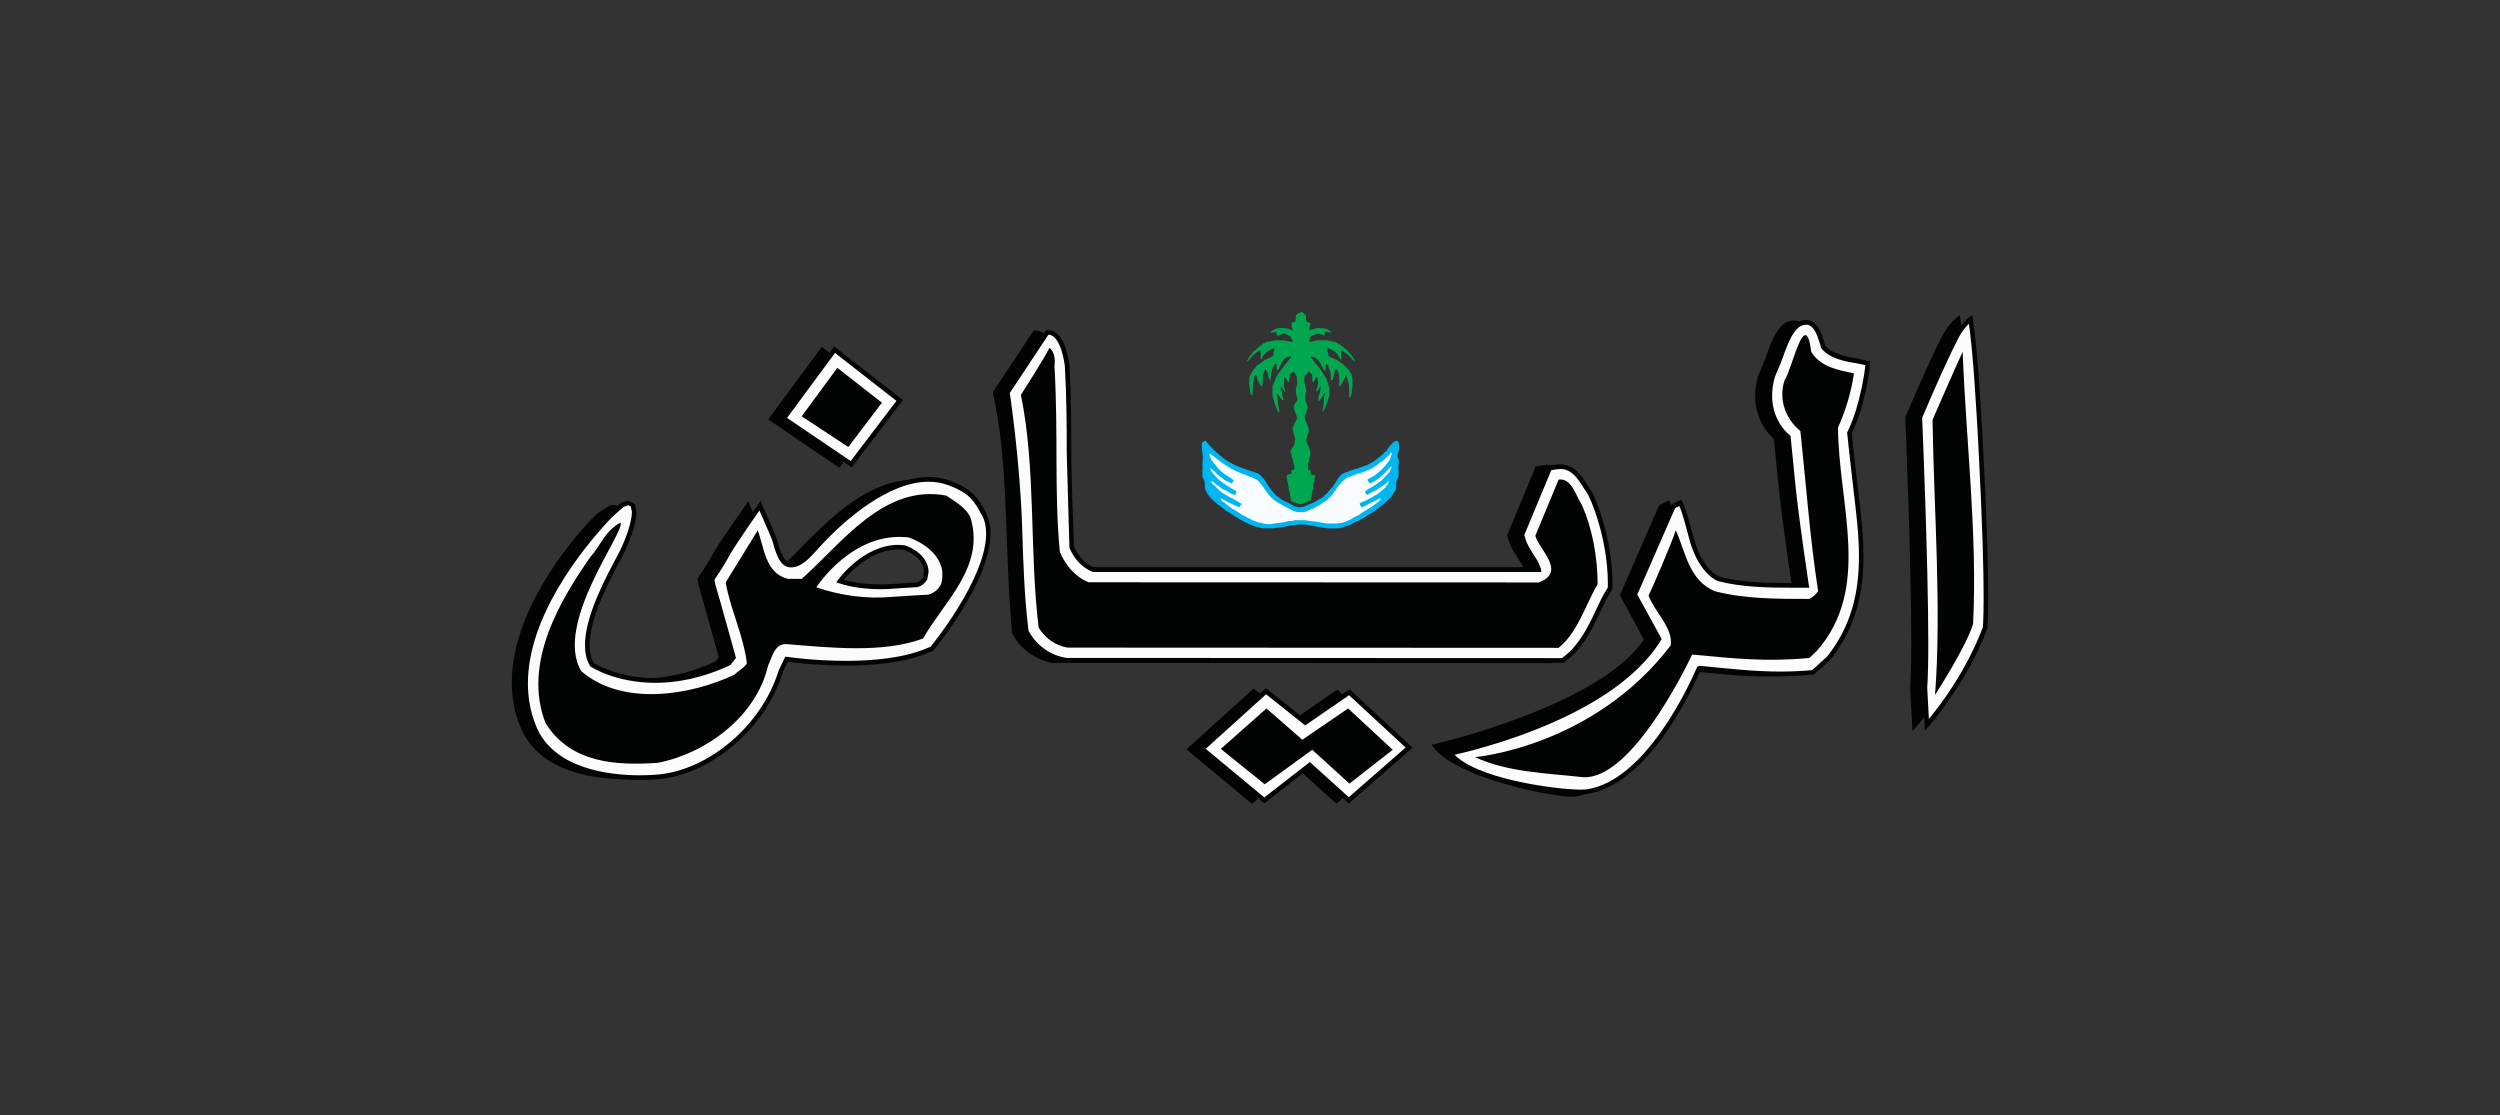 <?xml version="1.0" encoding="utf-8"?>
<!-- Generator: Adobe Illustrator 26.0.1, SVG Export Plug-In . SVG Version: 6.00 Build 0)  -->
<svg version="1.1" id="Layer_1" xmlns="http://www.w3.org/2000/svg" xmlns:xlink="http://www.w3.org/1999/xlink" x="0px" y="0px"
	 viewBox="0 0 762 340" style="enable-background:new 0 0 762 340;" xml:space="preserve">
<rect x="0" y="0" width="762" height="340" fill="#333333" stroke="none"/>
<style type="text/css">
	.st0{fill:#020303;}
	.st1{fill:#FCFCFC;}
	.st2{fill:#00A650;}
	.st3{fill:#00B6F1;}
	.st4{fill:#F8FCFF;}
</style>
<g id="surface1">
	<path class="st0" d="M295.87,157.33c7.07,13.43-15.59,40.55-15.59,40.55l-1.36,0.51c-15.35,5.54-43.11,1.88-43.07,1.87l-1.74,3.59
		c-4.22,18.28-21.99,29.71-36.61,32.61c0,0-30.06,3.98-38.09-14.82c-10.17-23.86,10.83-52.36,22.96-64.48l3.9-2.48
		c4.73-0.96,2.75,7.77-1.02,14.79c-4.68,8.73-13.41,25.03-8.58,33.18c0,0,16.75,11.22,41.8-0.43l1.37-1.72
		c0,0-4.88-17.75-6.19-22.13l-0.34-1.77c0,0,3.37-5,4.41-7.08c1.81-3.48,10.21-15.21,10.21-15.21c0.56,1.47,4.23,9.47,4.6,10.91
		c1.23,4.87,2.61,7.49,4.75,7.54c2.88,0.13,5.38-3.48,7.86-5.91c10.72-10.66,22.92-22.79,40.2-19.45l0.8,0.12l0.62,0.42l1.16,0.82
		C290.73,150.54,293.77,153.32,295.87,157.33 M287.2,174.1c-1.05-7.42-10.26-10.29-10.26-10.29c-17.17-2-28.12,15.21-28.12,15.21
		c7.32,2.5,15.31,3.59,22.72,2.93c3.6-0.29,11.44-0.7,11.44-0.7c1.6-0.45,2.99-1.56,3.77-3.04
		C287.44,176.76,287.2,174.1,287.2,174.1"/>
	<path class="st0" d="M295.87,157.33l-0.62,0.33c0.89,1.69,1.28,3.63,1.28,5.75c0.02,6.8-4.15,15.38-8.38,22.16
		c-4.2,6.81-8.42,11.83-8.42,11.84l0.54,0.46l-0.25-0.68l-1.36,0.53l0.24,0.66l-0.23-0.66c-6.47,2.33-15.33,3.02-23.29,3.02
		c-5.26,0-10.13-0.29-13.68-0.59c-1.78-0.16-3.22-0.3-4.22-0.41l-1.15-0.14l-0.3-0.04l-0.06-0.01l-0.02,0.06l0.02-0.06l-0.02,0.06
		l0.02-0.06l-0.11,0.61l0.15-0.61l-0.04-0.01l-0.11,0.61l0.15-0.61l-0.17,0.68l0.25-0.66l-0.08-0.02l-0.17,0.68l0.25-0.66
		l-0.25,0.66l0.37-0.6l-0.12-0.07l-0.25,0.66l0.37-0.6l-0.37,0.61h0.7l-0.33-0.61l-0.37,0.61h0.7h-0.7v0.71l0.7-0.71h-0.7v0.71
		v-0.71l-0.64-0.32l-1.73,3.6l-0.04,0.08l-0.02,0.07c-4.11,17.91-21.65,29.23-36.05,32.07l0.13,0.7l-0.08-0.71
		c-0.01,0-2.62,0.36-6.54,0.36c-9.27,0.02-25.46-2.02-30.83-14.75c-1.84-4.32-2.64-8.79-2.65-13.3
		c-0.03-19.88,15.63-40.59,25.45-50.38l-0.48-0.5l0.37,0.6l3.9-2.48l-0.37-0.59l0.14,0.69l0.52-0.06l1.02,0.52l0.39,1.86
		c0.02,2.76-1.54,7.41-3.71,11.43c-3.71,6.97-10.05,18.68-10.08,27.6c0,2.31,0.44,4.47,1.51,6.29l0.09,0.14l0.13,0.09
		c0.07,0.05,7.46,4.99,19.77,4.99c6.38,0,14.07-1.34,22.72-5.36l0.14-0.07l1.48-1.83l0.22-0.29l-0.09-0.36c0,0-4.88-17.75-6.2-22.16
		l-0.67,0.21l0.7-0.14l-0.34-1.76l-0.7,0.13l0.58,0.4c0.01-0.02,3.36-4.98,4.46-7.14l-0.63-0.34l0.62,0.34
		c0.87-1.66,3.43-5.48,5.75-8.84c2.31-3.37,4.4-6.29,4.41-6.29l-0.57-0.42l-0.65,0.26c0.57,1.51,4.27,9.57,4.58,10.83
		c0.62,2.47,1.28,4.38,2.11,5.77c0.82,1.38,1.92,2.29,3.3,2.32l0.02-0.71l-0.02,0.71l0.17,0.01c3.42-0.11,5.8-3.84,8.2-6.14h0.01
		c9.48-9.44,20.01-19.83,33.92-19.81c1.83,0,3.71,0.18,5.65,0.56h0.01l0.66,0.09l0.48,0.34l1.17,0.81l0.01,0.01l0.01,0.01
		c2.71,1.73,5.66,4.43,7.69,8.3L295.87,157.33l0.62-0.33c-2.18-4.15-5.3-7.02-8.18-8.84l-0.38,0.6l0.4-0.58l-1.17-0.82v-0.01
		l-0.63-0.42l-0.12-0.09l-0.95-0.15l-0.11,0.71l0.13-0.7c-2.04-0.4-4.01-0.57-5.92-0.57c-14.67,0.02-25.43,10.81-34.91,20.21h0.01
		c-2.47,2.5-5.02,5.82-7.23,5.72l-0.11,0h-0.01c-0.77-0.03-1.42-0.46-2.14-1.63c-0.7-1.15-1.34-2.99-1.95-5.39
		c-0.43-1.62-4.09-9.54-4.63-10.98l-0.47-1.24l-0.76,1.07c-0.01,0.02-8.39,11.7-10.26,15.3v0.01c-1,1.98-4.37,6.99-4.37,6.99
		l-0.17,0.25l0.39,2.05l0.02,0.04l0.01,0.03c1.3,4.37,6.17,22.11,6.18,22.14l0.68-0.2l-0.55-0.45l-1.37,1.71l0.55,0.46l-0.29-0.66
		c-8.46,3.95-15.95,5.23-22.13,5.23c-5.96,0-10.72-1.2-14-2.39c-3.27-1.2-4.99-2.37-4.99-2.36l-0.39,0.59l0.6-0.37
		c-0.91-1.54-1.31-3.41-1.31-5.55c-0.04-8.29,6.18-20,9.9-26.91c2.24-4.19,3.86-8.89,3.88-12.11c-0.01-1.02-0.16-1.91-0.61-2.63
		c-0.45-0.73-1.27-1.18-2.21-1.17l-0.8,0.09l-0.12,0.02l-4.01,2.55l-0.07,0.04l-0.05,0.05c-9.96,9.97-25.84,30.77-25.88,51.39
		c0,4.68,0.83,9.36,2.76,13.88c5.92,13.7,22.74,15.6,32.12,15.6c4,0,6.69-0.35,6.71-0.36h0.05c14.82-2.95,32.81-14.47,37.14-33.14
		l-0.68-0.17l0.64,0.31l1.73-3.59l0.5-1.04h-1.12l-0.7,0.72l0.33,0.59l0.22,0.1c0.34,0.07,9.16,1.21,19.71,1.22
		c8.04,0,17-0.67,23.75-3.11h0.01l1.37-0.52l0.17-0.06l0.12-0.14c0.01-0.08,17.05-20.27,17.12-34.93c0-2.3-0.43-4.48-1.46-6.41h0.01
		L295.87,157.33z M287.2,174.1l0.69-0.1c-1.23-8.02-10.71-10.81-10.75-10.87l-0.07-0.02l-0.07-0.01c-0.96-0.1-1.92-0.16-2.85-0.16
		c-16.05,0.04-25.86,15.64-25.93,15.69l-0.48,0.77l0.85,0.29c5.98,2.05,12.39,3.17,18.59,3.17c1.48,0,2.96-0.07,4.4-0.21
		c3.59-0.28,11.41-0.69,11.42-0.69h0.08l0.08-0.02c1.79-0.52,3.33-1.75,4.2-3.41l0.01-0.01v0c0.5-1.06,0.57-2.38,0.57-3.34
		l-0.04-1.14v-0.01l-0.01-0.02L287.2,174.1l-0.7,0.07l0.04,1.01l-0.42,2.71l0.63,0.32l-0.62-0.34c-0.68,1.3-1.92,2.31-3.34,2.71
		l0.2,0.68l-0.04-0.71c0,0-7.83,0.4-11.46,0.69l-0.01,0.01c-1.41,0.12-2.84,0.18-4.29,0.18c-6.04,0-12.3-1.08-18.13-3.08l-0.24,0.68
		l0.6,0.38c0,0,0.58-0.92,1.72-2.34c3.43-4.25,11.71-12.72,23.02-12.7c0.88,0,1.78,0.05,2.7,0.16l0.09-0.71l-0.21,0.68
		c0,0,2.21,0.7,4.55,2.28c2.35,1.59,4.74,4.03,5.22,7.44L287.2,174.1l-0.7,0.07"/>
	<path class="st1" d="M299.92,156.64c7.06,13.39-15.9,41.13-15.9,41.13l-1.36,0.51c-15.73,6.67-42.87,2.63-42.87,2.63l-1.73,3.57
		c-5.45,17.65-22,30.68-36.83,32.22c0,0-30.79,3.73-38.49-15.21c-9.76-24.02,11.21-51.65,23.4-64.45l3.67-3.25
		c6.27-3.07,2.96,8.52-0.8,15.54c-4.68,8.76-13.41,25.04-8.57,33.22c0,0,16.79,11.18,41.75-0.45l1.39-1.75c0,0-4.9-17.71-6.23-22.15
		l-0.28-1.73c0,0,3.36-4.95,4.41-7.04c1.84-3.54,10.18-15.28,10.18-15.28c0.57,1.48,4.27,9.52,4.62,10.98
		c1.25,4.82,2.59,7.02,4.74,7.07c2.89,0.13,5.54-2.91,7.85-5.47c9.77-10.84,26.57-24.54,40.34-19.57
		C296.15,149.64,297.79,152.64,299.92,156.64 M282.29,173.61c-0.67-4.87-6.7-6.71-6.7-6.71c-11.18-1.35-19.56,10.22-19.56,10.22
		c4.72,1.61,11.21,2,16.06,1.61c2.31-0.21,7.43-0.47,7.43-0.47c1.07-0.33,1.96-1.06,2.47-2
		C282.45,175.31,282.29,173.61,282.29,173.61"/>
	<path class="st0" d="M299.92,156.64l-0.62,0.33c0.88,1.66,1.27,3.58,1.27,5.69c0.02,6.85-4.22,15.59-8.52,22.52
		c-4.27,6.97-8.56,12.12-8.56,12.14l0.53,0.45l-0.23-0.67l-1.37,0.5l-0.01,0.02l-0.02,0.01c-6.95,2.95-16.34,3.8-24.51,3.8
		c-9.9,0-17.98-1.22-18-1.22l-0.51-0.07l-1.95,4.05l-0.03,0.05l-0.02,0.05c-5.34,17.36-21.73,30.24-36.23,31.72h-0.01l-0.01,0.01
		c0,0-2.42,0.29-6.08,0.29c-9.35,0.02-26.43-1.98-31.67-15.07c-1.71-4.22-2.46-8.55-2.46-12.91c-0.04-19.91,15.75-40.34,25.7-50.78
		l-0.5-0.49l0.45,0.53l3.68-3.24l-0.46-0.53l0.3,0.64l1.48-0.44l0.73,0.4l0.31,1.62c0.02,3.09-2.03,8.9-4.23,12.98
		c-3.71,6.98-10.05,18.66-10.07,27.61c0,2.32,0.44,4.49,1.52,6.32l0.08,0.14l0.13,0.09c0.07,0.05,7.45,4.95,19.72,4.95
		c6.38,0,14.08-1.32,22.71-5.35l0.15-0.07l1.49-1.88l0.22-0.29l-0.09-0.35c0,0-4.89-17.71-6.23-22.18l-0.68,0.21l0.7-0.12
		l-0.29-1.72l-0.69,0.11l0.58,0.41c0.01-0.02,3.35-4.93,4.45-7.12l-0.62-0.32l0.62,0.33c1.78-3.42,10.12-15.19,10.13-15.2
		l-0.57-0.42l-0.65,0.25c0.58,1.51,4.31,9.63,4.59,10.89l0.01,0.01v0.02c0.64,2.44,1.3,4.25,2.13,5.53
		c0.82,1.28,1.95,2.05,3.28,2.07l0.01-0.71l-0.03,0.71h0.23c3.34-0.07,5.89-3.23,8.17-5.7v-0.01v0.01
		c8.27-9.22,21.74-20.43,33.65-20.4c2.04,0.01,4.01,0.32,5.93,1.01c6.78,2.48,8.15,5.15,10.31,9.16v-0.01L299.92,156.64l0.62-0.34
		c-2.1-4-4.01-7.32-11.08-9.82c-2.08-0.75-4.23-1.09-6.4-1.09c-12.76,0.05-26.27,11.54-34.69,20.86v-0.01
		c-2.25,2.54-4.83,5.3-7.14,5.24h-0.16l-0.01-0.01h-0.01c-0.82-0.03-1.44-0.38-2.14-1.42c-0.69-1.05-1.33-2.74-1.95-5.11l-0.68,0.18
		l0.68-0.16c-0.4-1.68-4.1-9.62-4.65-11.08l-0.47-1.22l-0.75,1.07c-0.02,0.02-8.33,11.71-10.23,15.36l-0.01,0.02
		c-1,2-4.35,6.96-4.36,6.97l-0.16,0.23l0.32,2l0.02,0.05l0.01,0.05c1.32,4.41,6.22,22.12,6.22,22.14l0.68-0.19l-0.55-0.44
		l-1.39,1.74l0.55,0.45l-0.3-0.64c-8.45,3.93-15.93,5.22-22.12,5.22c-5.95,0-10.69-1.19-13.96-2.38c-3.26-1.18-4.98-2.35-5-2.34
		l-0.38,0.59l0.61-0.37c-0.92-1.54-1.33-3.44-1.33-5.59c-0.02-8.3,6.19-20,9.91-26.92c2.27-4.28,4.37-10.04,4.39-13.66l-0.5-2.35
		l-1.94-1.09l-2.09,0.58l-0.08,0.03l-3.75,3.32l-0.03,0.02l-0.02,0.03c-10.04,10.57-26.07,31.11-26.11,51.77
		c-0.01,4.52,0.78,9.05,2.56,13.46c5.8,14.09,23.52,15.93,32.97,15.95c3.74,0,6.23-0.3,6.25-0.3l-0.09-0.71l0.07,0.71
		c15.16-1.59,31.87-14.78,37.43-32.72l-0.67-0.22l0.63,0.32l1.72-3.57l-0.62-0.31l-0.1,0.7c0.02,0,8.18,1.23,18.19,1.23
		c8.27-0.01,17.78-0.82,25.05-3.91l-0.27-0.65l0.25,0.67l1.36-0.52l0.18-0.05l0.12-0.15c0.01-0.07,17.34-20.81,17.4-35.57
		c0-2.29-0.42-4.45-1.43-6.36h0L299.92,156.64z M282.29,173.61l0.7-0.1c-0.84-5.45-7.17-7.24-7.2-7.3l-0.07-0.02l-0.05,0l-1.9-0.12
		c-10.73,0.07-18.25,10.59-18.3,10.62l-0.57,0.79l0.92,0.32c3.72,1.27,8.41,1.79,12.62,1.79c1.29,0,2.55-0.06,3.71-0.16h0.01
		c2.29-0.2,7.39-0.45,7.4-0.46h0.09l0.08-0.03c1.24-0.39,2.28-1.23,2.88-2.34l0.01,0v-0.01l0.41-2.28l-0.03-0.76v-0.02l-0.01-0.01
		L282.29,173.61l-0.7,0.06l0.02,0.62l-0.27,1.63l0.63,0.32l-0.62-0.34c-0.4,0.77-1.16,1.38-2.05,1.67l0.21,0.67l-0.03-0.71
		c-0.01,0-5.11,0.25-7.47,0.46h0.02c-1.12,0.09-2.34,0.14-3.6,0.14c-4.09,0-8.69-0.52-12.19-1.71l-0.22,0.67l0.56,0.42
		c0,0,0.44-0.61,1.29-1.56c2.53-2.86,8.56-8.5,15.88-8.48l1.73,0.1l0.09-0.7l-0.21,0.68c0,0,1.41,0.43,2.92,1.43
		c1.5,1.02,3,2.55,3.3,4.69L282.29,173.61l-0.7,0.06"/>
	<path class="st0" d="M464.51,173.73h0.71l-0.04-0.2c0-0.14-0.04-0.32-0.12-0.53H330.31c-2.67,0-6.63-4.4-6.74-7.15
		c-0.17-4.05-0.75-18.98-0.79-27.72c-0.02-8.1-0.05-16.48-0.52-25.72c-0.1-1.99-0.03-2.71-1.23-6.22c-0.98-2.84-2.59-5.69-5.98-5.42
		l-12.46,18.78c4.96,21.79,3.47,45.77,5.85,73.21c2.03,4.82,7.37,8.45,12.42,9.3l150.43,0.06h1.52l1.23-0.89l0.03-0.01v-0.01
		c4.89-3.85,7.63-9.64,10-14.7l-0.01,0.01c1-2.14,2-4.2,3-5.86l0.02,0l0.55-0.95l0.09-0.16v-1.45c0-7.26-1.39-14.07-2.89-19.24
		c-1.54-5.2-3.11-8.63-3.72-9.49l-0.02-0.01v-0.01c-1.74-2.11-3.79-7.63-9.21-7.69l-1.28,0.09l-2.14,0.34l-0.38,0.06l-0.97,2.37
		l-7.09,17.11l-0.54,1.29l-0.09,0.23l0.42,1.52v0.01c0.57,1.92,1.69,3.64,2.74,5.27v0.01l0.02,0.01l1.27,2.05l0.66,1.5v0.05"/>
	<path class="st0" d="M592.6,102.74c1.86-3.6,4.26-5.36,4.26-5.36c1.53,9.41,2.53,28.22,3.03,37.27c2.52,46.22,1.4,56.79,1.4,56.79
		c-6.18,16.69-17.75,29.68-17.75,29.68l-0.63-11.41c1.31-16.85-1.47-82.38-1.47-82.38S588.06,111.53,592.6,102.74"/>
	<path class="st0" d="M592.6,102.74l0.62,0.33c0.9-1.73,1.92-3.02,2.73-3.87l1.33-1.25l-0.42-0.57l-0.7,0.11
		c1.52,9.34,2.54,28.15,3.02,37.2c1.34,24.5,1.66,38.98,1.66,47.16c0,7.25-0.25,9.51-0.23,9.52l0.68,0.08l-0.65-0.25
		c-3.07,8.26-7.48,15.64-11.12,20.94c-3.64,5.29-6.52,8.49-6.52,8.51l0.53,0.48l0.69-0.04l-0.62-11.42l-0.7,0.05l0.68,0.06
		c0.28-3.26,0.37-8.27,0.37-14.25c0-25.34-1.82-68.22-1.82-68.22l-0.7,0.03l0.64,0.27c0.02-0.04,6.64-15.8,11.14-24.54v0.01v-0.01
		L592.6,102.74l-0.63-0.33c-4.54,8.85-11.18,24.62-11.18,24.63l-0.07,0.15l0.02,0.17c0,0.02,0.44,10.71,0.9,24.59
		c0.46,13.88,0.91,30.93,0.91,43.57c0,5.96-0.11,10.95-0.34,14.13l-0.01,0.05l0.63,11.45l0.1,1.71l1.12-1.28
		c0.03-0.04,11.66-13.06,17.9-29.9l0.03-0.09l0.01-0.08c0-0.04,0.25-2.39,0.25-9.67c0-8.22-0.33-22.71-1.66-47.23
		c-0.5-9.06-1.48-27.86-3.04-37.35l-0.18-1.15l-0.93,0.68c-0.05,0.05-2.52,1.88-4.46,5.62h0"/>
	<path class="st0" d="M255.66,141.62l-20.51-13.96l15.46-20.94l19.82,15.46L255.66,141.62z"/>
	<path class="st0" d="M255.66,141.62l0.4-0.59l-19.91-13.54l14.6-19.77l18.7,14.59l-14.34,18.88L255.66,141.62l0.4-0.59
		L255.66,141.62l0.57,0.44l15.2-20l-20.95-16.34l-16.34,22.12l21.69,14.75l0.4-0.53"/>
	<path class="st0" d="M394.07,220.34l13.45-9.25l18.2,16.88l-18.38,16.05l-11.89-10.71l-13.87,10.77l-18.89-15.72l19.44-17.57"/>
	<path class="st0" d="M394.07,220.34l0.39,0.59l12.98-8.92l17.21,15.94l-17.32,15.13l-11.86-10.7l-13.89,10.8l-17.82-14.84
		l18.39-16.62l11.89,9.49l0.42-0.29L394.07,220.34l0.43-0.56l-12.39-9.91l-20.5,18.52L381.56,245l13.87-10.77l11.91,10.74l19.45-17
		l-19.2-17.79l-13.89,9.57L394.07,220.34l0.43-0.56"/>
	<path class="st0" d="M551.87,105.79c2.28,3.45,10.22,4.31,10.22,4.31l3.5,0.77l-0.49,3.59c-2,12.05-5.04,17.33-5.12,17.58
		c0,0,1.14,11.14,1.88,17.49c2.21,17.84,4.35,35.45-8.21,51.23l-4.77,4.29c-12.74,1.19-22.94-0.14-34.69-1.31
		c-0.14,0-13.93,35.3-34.29,38.36c-4.12,0.64-35.07-5.25-42.36-14.62c0,0,51.2-11.84,64.31-32.56l-7.34-13.51l11.77-26.91l2.14-1.09
		c1.33,2.52,3.18,10.39,3.63,11.8c2.91,9.48,7.94,11.37,7.94,11.37c8.45,2.2,17.4,2.03,26.86,2.03c0,0-3.08-20.29-4.19-31.79
		l-1.34-13.47c0,0-8.28-6.06-4.81-18.48c0,0,1.77-4.18,2.37-5.86c2.23-6.43,4.34-10.75,8.1-10.62
		C550.57,98.55,551.81,105.63,551.87,105.79"/>
	<path class="st0" d="M551.87,105.79l-0.57,0.4c2.71,3.89,10.66,4.55,10.71,4.62l0.08-0.71l-0.15,0.7l2.87,0.62l-0.4,2.94l0.7,0.1
		l-0.7-0.11c-0.99,5.98-2.24,10.27-3.25,13.08c-0.51,1.41-0.95,2.45-1.27,3.15l-0.38,0.82l-0.2,0.45l-0.04,0.12l0.02,0.14
		c0,0,1.13,11.14,1.88,17.5c0.84,6.84,1.68,13.62,1.68,20.24c-0.02,10.65-2.13,20.88-9.75,30.45l0.55,0.45l-0.46-0.53l-4.77,4.3
		l0.46,0.53l-0.07-0.71c-3.5,0.33-6.82,0.46-10.02,0.46c-8.35,0-16.02-0.93-24.54-1.78h-0.07l-0.53,0.23l-0.18,0.3
		c-0.99,2.34-14.69,35.12-33.68,37.83l-0.69,0.04c-6.05,0.08-34.57-5.87-41-14.39l-0.56,0.43l0.16,0.7
		c0.06-0.08,51.23-11.72,64.73-32.88l0.24-0.35l-7.38-13.58l11.52-26.34l1.92-0.97l-0.32-0.64l-0.62,0.33
		c1.24,2.34,3.12,10.23,3.59,11.69v-0.01c2.96,9.68,8.21,11.79,8.38,11.84l0.03,0.01l0.04,0c7.44,1.94,15.22,2.06,23.32,2.06
		c1.23,0,2.46-0.01,3.7-0.01h0.84l-0.13-0.81c0-0.04-3.09-20.3-4.19-31.77L542,132.96l-0.25-0.18l-0.81-0.72
		c-1.51-1.48-4.56-5.22-4.56-11.3c0-1.7,0.23-3.6,0.82-5.69l-0.67-0.2l0.65,0.29c0-0.01,1.76-4.17,2.38-5.91
		c1.08-3.15,2.16-5.77,3.32-7.53c1.21-1.77,2.41-2.61,3.93-2.62l0.14,0.01h-0.01c1.29,0,2.43,1.49,3.16,3.26l0.8,2.41l0.19,0.82
		l0.13,0.48l0.02,0.06l0.04,0.06L551.87,105.79l0.65-0.29l-0.45,0.2l0.47-0.12l-0.02-0.08l-0.45,0.2l0.47-0.12
		c-0.06-0.25-0.42-2.12-1.22-3.95c-0.8-1.8-2.07-3.82-4.31-3.95h-0.2c-2.12-0.01-3.79,1.29-5.08,3.25c-1.33,1.96-2.39,4.67-3.5,7.85
		c-0.57,1.63-2.34,5.81-2.34,5.81l-0.02,0.05l-0.02,0.05c-0.62,2.21-0.87,4.23-0.87,6.07c0,8.8,5.87,13.13,5.95,13.18l0.41-0.58
		l-0.7,0.08l1.34,13.47c1.11,11.53,4.21,31.83,4.21,31.84l0.68-0.12v-0.71h-3.7c-8.1,0.01-15.75-0.13-22.98-2l-0.19,0.68l0.27-0.66
		l-0.72-0.38c-1.41-0.91-4.68-3.59-6.82-10.55h-0.01c-0.43-1.36-2.26-9.21-3.67-11.93l-0.32-0.61l-2.77,1.39l-0.22,0.12
		l-12.01,27.46l7.52,13.81l0.62-0.34l-0.58-0.39c-6.36,10.09-22.35,18.27-36.73,23.77c-14.39,5.54-27.12,8.48-27.15,8.49l-1.08,0.25
		l0.69,0.89c7.4,9.32,35.54,14.86,42.11,14.94l0.89-0.06c10.55-1.61,19.14-11.37,25.21-20.63c3.02-4.63,5.41-9.18,7.05-12.55
		c0.82-1.69,1.45-3.09,1.87-4.07l0.5-1.13l0.16-0.32l-0.42-0.23l0.4,0.27l0.02-0.04l-0.42-0.23l0.4,0.27l-0.57-0.38l0.49,0.46
		l0.08-0.09l-0.57-0.38l0.49,0.46l-0.51-0.48v0.71l0.51-0.23l-0.51-0.48v0.71v-0.71l-0.07,0.69c8.49,0.86,16.19,1.79,24.67,1.8
		c3.25,0,6.6-0.14,10.15-0.47l0.22-0.03l4.95-4.45l0.04-0.04l0.04-0.05c7.87-9.88,10.07-20.52,10.06-31.35
		c0-6.75-0.84-13.59-1.68-20.42c-0.73-6.33-1.89-17.46-1.89-17.48l-0.7,0.07l0.68,0.19l-0.07-0.02l0.07,0.04v-0.02l-0.07-0.02
		l0.07,0.04c0.4-0.83,3.25-6.32,5.13-17.67v-0.01l0.5-3.61l0.09-0.65l-4.14-0.9l-0.04-0.01h-0.04c0,0-1.93-0.22-4.14-0.84
		s-4.64-1.72-5.57-3.17L551.87,105.79l0.65-0.29"/>
	<path class="st1" d="M555.66,105.63c2.25,3.49,10.18,4.36,10.18,4.36l3.54,0.76l-0.5,3.56c-1.99,12.1-5.05,17.33-5.16,17.63
		c0,0,1.2,11.11,1.96,17.48c2.17,17.83,4.27,35.41-8.28,51.22l-4.77,4.29c-12.73,1.18-22.91-0.19-34.68-1.31
		c-0.17-0.04-13.96,34.66-34.3,37.69c-4.13,0.61-34.3-2.27-41.57-11.7c0,0,48.37-9.79,63.58-34.86l-7.4-13.47l11.78-26.93l2.13-1.08
		c1.36,2.51,3.24,10.44,3.66,11.83c2.89,9.5,7.98,11.36,7.98,11.36c8.4,2.15,17.35,1.98,26.83,1.98c0,0-3.12-20.27-4.22-31.75
		l-1.32-13.43c0,0-8.29-6.11-4.81-18.57c0,0,1.78-4.14,2.39-5.8c2.24-6.45,4.3-10.74,8.07-10.61
		C554.3,98.42,555.56,105.51,555.66,105.63"/>
	<path class="st0" d="M555.66,105.63l-0.59,0.39c2.7,3.95,10.63,4.61,10.7,4.68l0.07-0.71l-0.15,0.7l2.89,0.62l-0.4,2.91l0.7,0.09
		l-0.7-0.11c-1,6-2.24,10.29-3.25,13.11c-0.5,1.4-0.96,2.45-1.28,3.16l-0.6,1.24l-0.05,0.15l0.02,0.16c0,0,1.18,11.11,1.95,17.49
		c0.82,6.8,1.64,13.53,1.64,20.11c-0.01,10.69-2.13,20.95-9.76,30.57l0.54,0.46l-0.46-0.55l-4.77,4.31l0.46,0.53l-0.06-0.7
		c-3.43,0.31-6.69,0.45-9.84,0.45c-8.43,0-16.12-0.94-24.73-1.76l-0.05,0.7l0.18-0.69l-0.18-0.02l-0.57,0.29l-0.31,0.6
		c-1.85,4.22-15.26,34.19-33.53,36.8l-1.44,0.07c-7.31,0.07-33.3-3.3-39.46-11.5l-0.55,0.43l0.14,0.7
		c0.05-0.06,48.49-9.7,64.04-35.19l0.22-0.36l-7.44-13.54l11.54-26.36l1.93-0.96l-0.33-0.64l-0.61,0.34
		c1.27,2.3,3.16,10.26,3.59,11.69l0.01,0.02l-0.01-0.01c2.95,9.71,8.26,11.77,8.43,11.8l0.03,0.02h0.02
		c7.39,1.9,15.14,2.02,23.23,2.02c1.24,0,2.51-0.01,3.77-0.01h0.82l-0.13-0.81c0-0.05-3.11-20.27-4.21-31.72l-1.36-13.75l-0.25-0.19
		l-0.8-0.72c-1.52-1.48-4.56-5.24-4.56-11.34c0-1.71,0.24-3.63,0.82-5.73l-0.68-0.2l0.66,0.29c0-0.01,1.78-4.13,2.4-5.84v-0.01
		c1.09-3.16,2.14-5.77,3.32-7.53c1.18-1.76,2.37-2.6,3.91-2.61h0.15c1.26,0,2.39,1.49,3.12,3.25l0.83,2.4l0.22,0.82l0.07,0.25
		l0.02,0.12l0.16,0.27L555.66,105.63l-0.59,0.39L555.66,105.63l0.52-0.47l-0.46,0.41l0.59-0.2l-0.14-0.22l-0.46,0.41l0.59-0.2
		c-0.07-0.14-0.45-2.07-1.25-3.88c-0.82-1.8-2.06-3.79-4.29-3.93h-0.21c-2.13-0.01-3.8,1.28-5.09,3.23
		c-1.31,1.96-2.37,4.66-3.48,7.85l0.67,0.24l-0.65-0.25c-0.58,1.62-2.38,5.76-2.38,5.78l-0.01,0.04l-0.02,0.04
		c-0.62,2.23-0.88,4.27-0.88,6.12c0,8.82,5.87,13.16,5.95,13.21l0.41-0.58l-0.7,0.07l1.32,13.44c1.1,11.52,4.22,31.79,4.22,31.79
		l0.7-0.11v-0.71h-3.77c-8.08,0.01-15.71-0.11-22.88-1.96l-0.18,0.7l0.24-0.68l-0.71-0.38c-1.43-0.88-4.72-3.54-6.84-10.52
		c-0.42-1.36-2.27-9.25-3.71-11.96l-0.31-0.61l-2.77,1.39l-0.23,0.11l-12.01,27.49l7.56,13.78l0.62-0.35l-0.6-0.36
		c-7.44,12.29-23.22,20.99-37.16,26.55c-6.96,2.77-13.45,4.77-18.21,6.07c-4.75,1.31-7.73,1.9-7.75,1.91l-1.12,0.23l0.71,0.91
		c7.17,9.05,32.94,11.97,40.57,12.04l1.64-0.07c10.54-1.6,19.11-11.21,25.18-20.29c3.02-4.55,5.43-9.01,7.07-12.32
		c0.82-1.65,1.46-3.03,1.89-3.98l0.5-1.11l0.13-0.28l0.01-0.03l-0.46-0.26l0.43,0.31l0.03-0.05l-0.46-0.26l0.43,0.31l-0.55-0.42
		v0.69l0.55-0.27l-0.55-0.42v0.69v-0.7l-0.17,0.68l0.17,0.02v-0.7l-0.17,0.68l0.05,0.02h0.05c8.57,0.82,16.32,1.77,24.86,1.77
		c3.18,0,6.48-0.14,9.95-0.46l0.24-0.02l4.95-4.45l0.04-0.04l0.04-0.05c7.89-9.94,10.08-20.61,10.07-31.48
		c0-6.69-0.83-13.48-1.65-20.28c-0.75-6.37-1.95-17.45-1.95-17.46l-0.69,0.07l0.66,0.24l-0.23-0.09l0.23,0.12v-0.03l-0.23-0.09
		l0.23,0.12c0.26-0.57,3.27-6,5.21-17.77v-0.01l0.48-3.57l0.11-0.66l-4.17-0.91l-0.03-0.01h-0.05c0,0-1.93-0.21-4.12-0.86
		c-2.22-0.61-4.64-1.73-5.54-3.19l-0.03-0.05l-0.04-0.04"/>
	<path class="st1" d="M325.25,111.29c0.57,9.68,0.59,18.33,0.59,26.71c0.04,8.93,0.64,24.28,0.78,27.97
		c0.12,3.09,4.34,7.67,7.44,7.67h134.95l-0.04-0.25c0-0.77-1.35-2.82-2.1-3.93c-1.03-1.65-2.1-3.33-2.58-5.1l-0.4-1.33l0.51-1.23
		l7.14-17.13l0.8-2.01l2.12-0.34c5.71-0.86,7.84,4.85,9.79,7.38c1.04,1.29,6.57,14.01,6.55,28.39v1.12l-0.54,0.96
		c-1.1,1.72-2.07,3.75-3.09,5.93c-2.36,5.01-5.07,10.7-9.78,14.39l-1.04,0.82h-1.3l-149.71-0.07h-0.35l-0.29-0.06
		c-4.77-0.79-8.94-3.7-11.44-7.93l-0.4-0.69l-0.11-0.82c-1.22-9.98-1.56-20.44-1.87-30.55c-0.62-20.42-3.82-41.57-3.82-41.57
		l12.13-18.29C324.09,100.82,325.25,111.29,325.25,111.29"/>
	<path class="st0" d="M325.25,111.29l-0.7,0.04c0.56,9.66,0.59,18.29,0.59,26.67c0.25,9.6,0.55,19.61,0.82,28.94
		c1.38,3.33,3.76,6.03,7.11,7.41h136.72l-0.12-1.04l-0.7,0.07h0.71l-0.88-2.19l-1.36-2.14l-0.59,0.41l0.6-0.39
		c-1.04-1.64-2.05-3.27-2.52-4.89v-0.02l-0.32-1.08l0.41-1l7.13-17.13l0.67-1.64l1.71-0.28v0.01l1.04-0.09
		c4.3-0.05,6.18,4.62,8.11,7.2v0.01c0.36,0.42,2.07,3.97,3.53,9c1.5,5.07,2.87,11.75,2.87,18.82v1.04l-0.45,0.8l0.62,0.35
		l-0.61-0.39c-1.13,1.78-2.11,3.83-3.12,6.01c-2.34,5.02-5.04,10.59-9.58,14.14l-0.84,0.66h-1.06l-149.71-0.06h-0.29l-0.22-0.05
		h-0.01c-4.57-0.76-8.56-3.55-10.96-7.6l-0.33-0.56l-0.09-0.67c-1.21-9.94-1.55-20.38-1.86-30.49c-0.62-20.47-3.82-41.64-3.82-41.66
		l-0.7,0.11l0.58,0.4l12.13-18.29l-0.58-0.4l0.08,0.71l0.28-0.02c1.71-0.06,3.08,2.05,3.9,4.5c0.81,2.4,1.09,4.82,1.09,4.82
		L325.25,111.29l-0.7,0.04L325.25,111.29l0.7-0.07c-0.01-0.03-0.28-2.56-1.16-5.14c-0.88-2.52-2.34-5.38-5.23-5.46l-0.43,0.02
		l-0.33,0.03l-12.47,18.79c0.78,4.39,1.23,8.96,1.72,13.38c0.88,7.83,1.83,18.2,2.13,28.39c0.31,10.11,0.66,20.59,1.88,30.62
		l0.11,0.82l0.02,0.14l0.48,0.82v-0.01v0.01c2.6,4.41,6.95,7.45,11.93,8.27l0.11-0.71l-0.12,0.71l0.29,0.06l0.06,0.01h0.41
		l149.71,0.06h1.55l1.2-0.96l0.02-0.01l-0.02,0.01c4.89-3.84,7.64-9.64,9.98-14.65h0.01c1.02-2.19,1.97-4.19,3.04-5.86l0.02-0.02
		l0.54-0.98l0.1-0.16v-1.42c0-7.26-1.41-14.06-2.93-19.23c-1.55-5.2-3.12-8.62-3.78-9.5l-0.55,0.45l0.57-0.44
		c-1.73-2.14-3.77-7.68-9.23-7.74l-1.25,0.09l-2.12,0.34l-0.39,0.06l-0.95,2.37l-7.13,17.13l-0.51,1.23l-0.09,0.24l0.46,1.57
		l0.68-0.21l-0.69,0.18c0.55,1.93,1.64,3.65,2.69,5.29v0.01l0.01,0.02l1.31,2.04l0.67,1.48v0.04l0.04,0.3l0.7-0.09v-0.71H333.7
		c-0.52-0.01-0.58-0.07-0.77-0.18c-2.6-1.23-4.36-3.52-5.58-6.08c-0.3-9.56-0.77-19.11-0.82-28.68V138c0-8.38-0.02-17.05-0.59-26.74
		v-0.04"/>
	<path class="st1" d="M596.36,102.59c1.86-3.58,4.28-5.29,4.28-5.29c1.48,9.42,2.5,28.2,2.99,37.18
		c2.52,46.29,1.43,56.87,1.43,56.87c-6.19,16.68-17.74,29.62-17.74,29.62l-0.62-11.36c1.27-16.87-1.55-82.39-1.55-82.39
		C585.14,127.18,591.82,111.35,596.36,102.59"/>
	<path class="st0" d="M596.36,102.59l0.63,0.33c0.89-1.71,1.91-2.98,2.7-3.82l1.35-1.21l-0.4-0.59l-0.7,0.11
		c1.48,9.35,2.49,28.14,3,37.11c1.33,24.89,1.67,39.45,1.67,47.57c0,6.98-0.25,9.17-0.23,9.18l0.68,0.07l-0.65-0.25
		c-3.08,8.27-7.48,15.62-11.11,20.91c-3.65,5.29-6.5,8.47-6.5,8.48l0.52,0.48l0.7-0.04l-0.61-11.36l-0.71,0.04l0.71,0.04
		c0.23-3.12,0.33-7.86,0.33-13.52c0-25.23-1.88-68.95-1.88-68.95l-0.71,0.03h0.71h-0.71l0.68,0.23l0.04-0.23h-0.71l0.68,0.23
		c0-0.04,6.67-15.88,11.16-24.53l0.01-0.02v0.02L596.36,102.59l-0.62-0.33c-2.28,4.4-5.08,10.56-7.33,15.62
		c-1.11,2.54-2.09,4.79-2.79,6.42l-0.82,1.93l-0.22,0.52l-0.07,0.14l-0.02,0.04l-0.01,0.03l0,0.02l-0.04,0.24v0.03
		c0,0.03,0.46,10.93,0.93,25c0.48,14.07,0.93,31.3,0.93,43.88c0,5.65-0.09,10.36-0.31,13.41l-0.01,0.05l0.63,11.41l0.07,1.7
		l1.14-1.26c0.04-0.04,11.62-13.02,17.91-29.85l0.02-0.08l0.02-0.1c0-0.04,0.23-2.31,0.23-9.32c0-8.16-0.3-22.74-1.67-47.66
		c-0.5-8.99-1.5-27.76-3-37.25l-0.18-1.12l-0.91,0.65c-0.07,0.04-2.56,1.82-4.5,5.54v0.03v-0.03"/>
	<path class="st1" d="M259.43,141.48l-20.54-13.92l15.48-20.98l19.85,15.48L259.43,141.48z"/>
	<path class="st0" d="M259.43,141.48l0.39-0.59l-19.93-13.51l14.62-19.8l18.73,14.61l-14.36,18.86L259.43,141.48l0.39-0.59
		L259.43,141.48l0.57,0.44l15.22-19.98l-20.97-16.36l-16.36,22.16l21.71,14.71l0.4-0.52"/>
	<path class="st1" d="M397.84,220.22l13.43-9.23l18.23,16.88l-18.4,16.07l-11.89-10.74l-13.85,10.77l-18.93-15.71l19.45-17.57"/>
	<path class="st0" d="M397.84,220.22l0.4,0.59l12.96-8.91l17.23,15.95l-17.32,15.14l-11.87-10.72l-13.89,10.79l-17.85-14.82
		l18.41-16.62l11.9,9.49l0.42-0.29L397.84,220.22l0.44-0.56l-12.43-9.91l-20.5,18.54l19.99,16.58l13.84-10.75l11.92,10.77l19.46-17
		l-19.23-17.8l-13.88,9.55L397.84,220.22l0.44-0.56"/>
	<path class="st0" d="M321.4,111.53c1.23,21.39-0.12,38.27,1.64,56.66c1.57,3.99,4.85,7.77,8.76,9.29l137.21,0.05
		c8.59-3.22,0.14-9.92-1.04-14.22l7.09-17.12c3.91-0.62,5.25,4.88,7.05,7.64c3.33,7.34,4.84,16.36,4.84,24.26
		c-3.61,5.98-6.03,14.75-11.89,19.37l-149.71-0.07c-3.62-0.65-6.79-2.77-8.77-6.12c-2.84-23.23-0.78-48.43-5.41-70.91
		c1.39-2.21,7.05-10.96,8.71-14.34C321.28,107.07,321.72,109.34,321.4,111.53"/>
	<path class="st0" d="M552.07,107.23c2.89,4.71,8.15,5.52,13.01,6.59c-0.82,5.64-2.45,11.15-4.86,16.49
		c0.15,23.66,10.39,48.89-6.48,68.12l-2.26,2.12c-13.27,1.24-22.92,0.15-35.71-1.04c-2.71,5.71-18.91,38.14-33.2,37.38
		c-11.27-1.24-23.04-1.51-33.02-6.12c0,0,35.97-3,59.69-34.05c0.77-5.33-4.89-10.14-6.75-15.18c1.48-3.04,7.18-16.4,8.29-19.91
		c3,6.54,3.95,15.41,12.04,18.6c8.9,2.32,18.85,2.32,28.66,2.32c1.05-0.51,1.96-1.38,2.69-2.32c-2.55-16.64-3.6-31.91-5.41-48.86
		c-4.37-3.5-6.79-9.51-4.82-15.45C546.18,112.75,550.24,93.02,552.07,107.23"/>
	<path class="st0" d="M598.22,107.23c1.04,27.5,4.52,55.62,3.18,82.94c-2.13,7.05-11.6,21.64-11.6,21.64
		c2-26.13-0.31-55.72-0.77-83.81C590.66,124.28,595.6,112.84,598.22,107.23"/>
	<path class="st0" d="M295.95,158.24c4.07,14.68-8.07,24.97-14.6,36.38c-12.24,4.57-28.52,2.77-41.8,1.69
		c-3.59,0-4.2,4.11-5.44,6.56c-3.6,15.54-18.84,26.73-33.59,29.64c-12.84,0.87-26.56,0.12-34.22-12.06
		c-7.26-18.52,4.94-38.17,13.59-50.61c3.15-3.49,4.39-7.89,9.18-10.54c2.11,2.01-20.52,30.73-11.91,45.26
		c12.5,10.81,33.32,7.45,46.75,1.05c1.18-1.24,2.69-1.84,3.74-3.37c-1.05-8.7-4.97-16.2-6.46-24.72l9.77-15.88
		c1.95,5.17,2.27,13.11,9.22,14.8h4.19c12.23-10.86,25.05-29.02,44.05-25.38C291.09,152.89,294.87,154.89,295.95,158.24
		 M287.2,174.1c-1.05-7.42-10.26-10.29-10.26-10.29c-17.17-2-28.12,15.21-28.12,15.21c7.32,2.5,15.31,3.59,22.72,2.93
		c3.6-0.29,11.44-0.7,11.44-0.7c1.6-0.45,2.99-1.56,3.77-3.04C287.44,176.76,287.2,174.1,287.2,174.1"/>
	<path class="st0" d="M255.21,112.12l-10.85,14.77l14.2,9.36l10.25-13.5L255.21,112.12z"/>
	<path class="st0" d="M386.02,215.94l10.93,9.53l13.95-9.53l13.6,12.59l-13.2,10.31l-11.33-10.31l-14.48,10.52l-13.39-10.79"/>
	<path class="st2" d="M397.88,95.94c0.54,0.6-0.23,1.86,0.68,2.23l0.96,0.32l-0.44,1.49l0.1,0.64l0.95-0.22l0.84-0.33
		c1.44-0.16,3.16-0.16,4.24,0.71l0.59,0.44l-0.22,0.19c-0.7,0.13-1.55-0.9-1.86,0.09l-0.05,0.72l-0.11,0.04l-1.42-0.54l-0.62-0.03
		l-1.34,0.48l-0.62,0.41l-0.46,1l0.1,0.71l2.32-0.57c1.18,0,2.15-0.07,3.27,0.06l2.08,0.42l1.5,0.81l2.25,1.76l1.46,1.67l0.68,1.09
		l0.28,0.41l-0.16,0.09l-0.72-0.48c-0.83-1.17-1.93-1.89-3.01-2.7l-0.52,0.07l0.09,0.63l0.17,1.84l-0.36,0.14l-0.85-1.49
		c-0.5-0.79-1.45-1.27-2.37-1.67l-0.59-0.38l-0.18,0.92l0.36,1.17l-0.09,0.38l1.23,0.64l1.44,0.58l1.15,0.82l0.83,0.56l1.79,1.91
		l0.73,1.24l0.16,0.97l0.1,0.13v2.61l-0.19,0.87l-0.07,1.14l-0.35,1.07l-0.23,0.16l-0.14-0.19l-0.09-3.84l-0.11-0.35l-0.82-2.66
		l-0.41,1.21l-0.56,1.11l-0.73,1.06l-0.22,0.29l-0.24-0.21l0.18-0.96c-0.09-1.16,0.06-2.56-0.57-3.53l-0.36-0.62l-0.49,0.25
		l-0.04,0.35l-0.07,0.3c0.16,0.92-0.57,1.53-0.48,2.39l-0.56,0.25c0.07-1.37-0.13-2.71-0.61-3.79l-0.35-0.91l-0.56-0.43l-0.16,1.93
		L403.7,113l-0.7-1.15l-0.68-1.32l-0.72-0.98l-0.7-0.49l-1.18-0.46l-0.21,0.35l0.3,0.32c0.75,1,1.54,2.02,2.42,2.98l0.21,0.32
		l0.5,0.65l0.7,1.18l0.7,1.16l0.44,1.39l0.42,1.18v2.3l-0.62,2.04l-0.92,2.43l-0.54,0.81l0.23-2.13l0.1-0.07
		c0-1.04,0.18-2.08,0.18-3.02l0.21-0.29l0.06-0.33l-0.26-0.05l-0.12,0.23l-0.15,0.3l-0.76,1.17l-0.4,0.57l-0.38,0.16l0.05-1.15
		l0.23-0.75l0.31-1.26l0.14-1.39l-0.35,0.18l-0.17,0.58l-0.63,0.93l-0.2-0.13c0-1.15,0.83-2.1,0.46-3.39l-0.2-0.68l0.07-0.27
		l-0.25-0.01l-0.2,0.25l-0.14,0.18l-0.13,0.33l-0.52,0.93l-0.23-0.29l-0.07-0.32l-0.07-1.77l-1.01-1.07l-1.27,1.6l-0.1,0.42
		l0.1,1.72l0.52,2.03l-0.4,1.65l0.22,1.9l0.65,1.63l-0.47,1.47l-0.52,1.47l0.24,1.14l0.75,1.71l0.39,1.48l-0.39,0.65l-0.33,1.66
		l-0.21,0.44l0.26,0.94l0.7,1.3l0.44,1.76l-0.25,1.12l-0.13,0.07l-0.09,1.27l-0.3,0.55v2.07l0.71,0.14l0.16,1.32l1.35,0.21
		l-0.18,0.56l-0.22,1.65l-0.21,0.61l-0.04,1.39l-0.34,0.55c0.12,1.06-0.39,1.76-0.36,2.81l-2.29,1.03c-1.04,0.7-1.96-0.27-3-0.33
		l-0.82-0.53c-0.23-0.93-0.36-2.02-0.5-2.98l-0.13-0.12c-0.06-1.33-0.41-2.43-0.64-3.68v-1.02l1.46-0.49l-0.04-1.03l0.34-0.09h0.4
		l0.24-0.52c-0.06-0.85-0.48-1.61-0.58-2.52l-0.25-0.92l-0.31-1.05l-0.09-0.9l0.65-0.97l0.52-0.93l0.22-1.48l-0.65-2.38
		c-0.41-1.03,0.25-1.73,0.5-2.48l0.77-1.63l-0.44-1.4c-0.34-0.71-0.99-2.02-0.26-2.95l0.7-1.05c0.23-1.05-0.62-1.68-0.38-2.77
		l-0.09-0.47l0.47-1.7l-0.13-2.3l-0.65-1.12l-0.4-0.41l-1.1,0.93l-0.14,1.27l-0.09,0.84l-0.27,0.21l-0.69-1.17l-0.19-0.28
		l-0.33,0.32l-0.06,2.44l0.42,1.47l-0.23,0.14l-0.49-0.72l-0.51-0.84h-0.14c-0.13,1.04,0.47,1.69,0.47,2.8l0.35,1.18l-0.35,0.17
		l-0.8-1.02l-0.31-0.43l-0.29-0.29l-0.13-0.3l-0.18,0.21l0.05,0.25l0.12,0.39c0.19,1.63,0.35,3.29,0.64,4.78l-0.18,0.12l-0.33-0.35
		l-0.38-0.98l-0.34-0.73l-0.5-1.76l-0.33-1.07l-0.06-0.39v-2.64l0.83-2.05l0.55-1.28l0.82-1.09l0.38-0.56
		c0.66-0.95,1.41-1.81,2.13-2.74l0.8-0.98l0.25-0.23l-0.39-0.27l-1.34,0.5c-0.77,0.63-1.37,1.4-1.64,2.42l-0.47,0.93l-0.58,0.52
		l-0.17-2.04h-0.39l-0.73,1.23l-0.08,0.36l-0.41,1.53l-0.06,0.36v0.54l-0.1,1.27l-0.68-1.38l-0.16-1.08l-0.06-0.38l-0.68-0.97
		l-0.67,1.72l-0.13,2.56l-0.27,1.18l-0.26-0.21l-0.75-1.2l-0.48-1.35l-0.17-0.89c-1.09,0.19-0.36,1.71-0.99,2.38l-0.18,3.82h-0.4
		l-0.4-1.4l-0.23-1.85l0.06-2.1l0.66-1.32c0.23-0.93,1.15-1.34,1.46-2.2l1.61-1.08l1-0.79l1.55-0.64l1.16-0.79l-0.09-0.7l0.33-1.55
		l-1.99,1.02c-0.91,0.54-1.57,1.43-1.88,2.38l-0.36,0.15l0.03-2.23l0.1-0.39l-0.63-0.07l-1.71,1.32L380.5,110l-0.46,0.11l0.64-1.18
		c0.68-0.81,1.21-1.78,2.21-2.47l2.19-1.81l0.98-0.4l2.49-0.51h2.52l0.49,0.06l2.25,0.45l0.16-0.45l-0.71-1.29l-1.61-0.8h-0.59
		l-1.73,0.71l-0.38-1.27l-1.51,0.27l-0.2-0.23l0.86-0.64c1.59-0.87,4.24-0.75,5.75,0.16l0.2-0.16l-0.32-0.8l-0.08-1.34l1.24-0.5
		l0.14-1.88l0.58-0.46h0.14L396.8,95"/>
	<path class="st3" d="M387.98,149.96c0.59,0.64,1.12,1.35,1.93,1.7l0.89,0.72l2.18,1.04l1.43,0.81l1.54,0.44l1.64-0.29l2.36-1.05
		l1.17-0.52l1.34-0.88l0.74-0.38l0.83-0.87l0.56-0.41l0.44-0.64l0.84-0.85l0.94-1.32l1.23-1.94c0.57-0.73,1.36-1.43,2.34-1.56
		l0.99-0.44c0.91-0.23,1.71-0.61,2.61-0.76c0.89-0.44,1.92-0.73,2.85-1.05l1.3-0.77l0.74-0.36c1.01-0.97,2.5-1.76,3.29-2.9
		l0.25-0.02c0.84-1.27,1.61-2.45,2.8-3.21l0.65-0.11c0.98,0.55,0.41,2.05,0.51,3.05l-0.32,0.91c-0.45,1.08,0.45,1.38,0.32,2.39
		c0,1.02-0.32,2.09-0.05,3.05l-0.06,0.64c0.06,0.92-0.3,1.52-0.6,2.21c-0.29,0.98,0.27,2.44-0.56,3.12l-0.96,1.62l-0.61,0.63
		l-1.85,1.71c-0.92,0.78-2.04,1.45-2.96,2.27l-0.94,0.57l-0.86,0.46l-1.13,0.83l-1.24,0.64l-1.82,0.87l-1.36,0.72l-1.97,0.6
		l-1.28,0.41h-0.44c-0.93,0.05-2.08,0-2.98,0c-1.5-0.32-3.03-0.41-4.49-0.73l-0.08-0.09l-2.34-0.34c-0.99,0.05-2.01-0.12-2.89,0.11
		l-2.41,0.31c-1.17,0.37-2.43,0.37-3.6,0.62l-0.53,0.11h-3.36l-0.31-0.07h-0.24c-0.98-0.33-1.94-0.45-2.91-0.83l-2.18-1.01
		l-1.45-0.86l-1.57-0.89c-0.94-0.65-1.8-1.14-2.71-1.79l-1.21-0.93l-1.36-0.98l-1.74-1.55l-0.42-0.41l-0.99-1.41l-0.59-1.27
		c-0.32-1.04,0.2-2.45-0.67-3.25c-0.33-1.19-0.1-2.49-0.1-3.75l-0.11-0.03l0.21-2.61l-0.33-2.36l-0.02-2.03l1.03-0.75
		c1.82,2.16,3.8,4.19,6.21,5.87c2.83,1.96,6.09,2.91,9.33,3.98C385.31,144.93,386.31,148.16,387.98,149.96"/>
	<path class="st4" d="M424.23,138l-0.11,0.75l-0.3,0.76l-0.31,0.81l-1.46,1.81c-0.89,1.14-2,1.92-3,2.76l-1.89,1.08l-0.39,0.27
		l0.65,1.12l1.4-0.6c0.94-0.68,2-1.25,2.81-2.15h0.07l2.16-2.36l0.37,0.04l-0.58,1.39l-0.34,0.36l-0.52,0.64l-1.77,1.81l-1.8,1.29
		l-0.16,0.04l-0.43,0.39l-1.39,0.73l-1.21,0.87l0.56,1.09l1.64-0.92l1.11-0.49l2.62-1.78l0.67-0.43l0.39-0.52h0.29l0.06,0.11
		l-1.14,1.82l-0.99,0.74l-0.73,0.71l-0.16,0.02l-0.65,0.54l-0.84,0.4l-0.33,0.27l-1.83,1.01l-2.26,0.97l0.11,0.63l0.5,0.7l1.46-0.7
		l1.12-0.63l2.53-1.23l0.56-0.23l0.17,0.16l-0.7,0.85l-1.83,1.34l-0.41,0.31l-1.33,0.8l-1.59,1L414.1,157l-1.33,0.63l-1.32,0.82
		l-2.02,0.8l-1.95,0.32h-2.99l-1.63-0.25l-1.89-0.36c-1.06-0.14-2.1-0.14-3.09-0.41h-3.34l-0.72,0.24c-1.54-0.13-2.78,0.7-4.38,0.57
		c-1.49,0.41-3.45,0.64-4.91,0c-1.07,0-1.91-0.57-2.86-0.81l-0.48-0.36l-0.86-0.34l-0.39-0.27l-1.45-0.68l-1.81-1.25l-1.03-0.55
		l-1.22-0.91l-1.04-0.86l-0.73-0.45l-0.69-0.85l0.07-0.16l0.95,0.49l1.45,0.79l2.08,0.95l1.25,0.5l0.67-1.05l-1.27-0.75l-1.41-0.82
		l-0.96-0.44l-1.5-0.86l-1.48-1.05l-1.66-1.63l-0.77-0.66l-0.09-0.6l0.18-0.16l1.39,1.19l0.73,0.46l0.97,0.81l1.41,0.6l0.94,0.66
		l0.93,0.39l0.51,0.2l0.47-0.73v-0.44c-1.32-0.74-2.52-1.48-3.78-2.34l-0.67-0.47c-0.98-0.68-1.93-1.73-2.7-2.69l-0.29-0.27
		l-0.57-1.15l0.03-0.15l1.29,0.96c0.81,1.18,2.13,1.79,3.13,2.75l1.3,0.55l0.84,0.47l0.64-0.89l-0.53-0.58
		c-1.88-1.08-3.47-2.1-4.86-3.9l-1.41-1.83l-0.66-1.59l0.29-0.29c2.91,2.28,5.67,4.51,9.1,5.82c1.86,0.71,4.39,1.56,5.46,2.38
		c1.2,1.26,2.14,2.79,3.18,4.2l1.55,1.6l0.5,0.33l1.11,0.69l1.59,0.93l2.45,1.25c0.76,0.43,1.66,0.68,2.64,0.57
		c1.45,0.35,2.4-0.73,3.55-0.96l0.77-0.44l0.95-0.47l1.58-0.98l0.92-0.59c0.86-0.86,1.92-1.71,2.44-2.73l0.46-0.51l0.42-0.75
		l0.89-1.12l1.74-1.71c0.89-0.55,2.16-0.74,3.08-1.23l2.18-0.65l1.34-0.57l1.57-0.7l0.9-0.64l0.67-0.39l0.71-0.65l1.04-0.65
		c0.67-0.81,1.77-1.34,2.16-2.32"/>
</g>
</svg>

